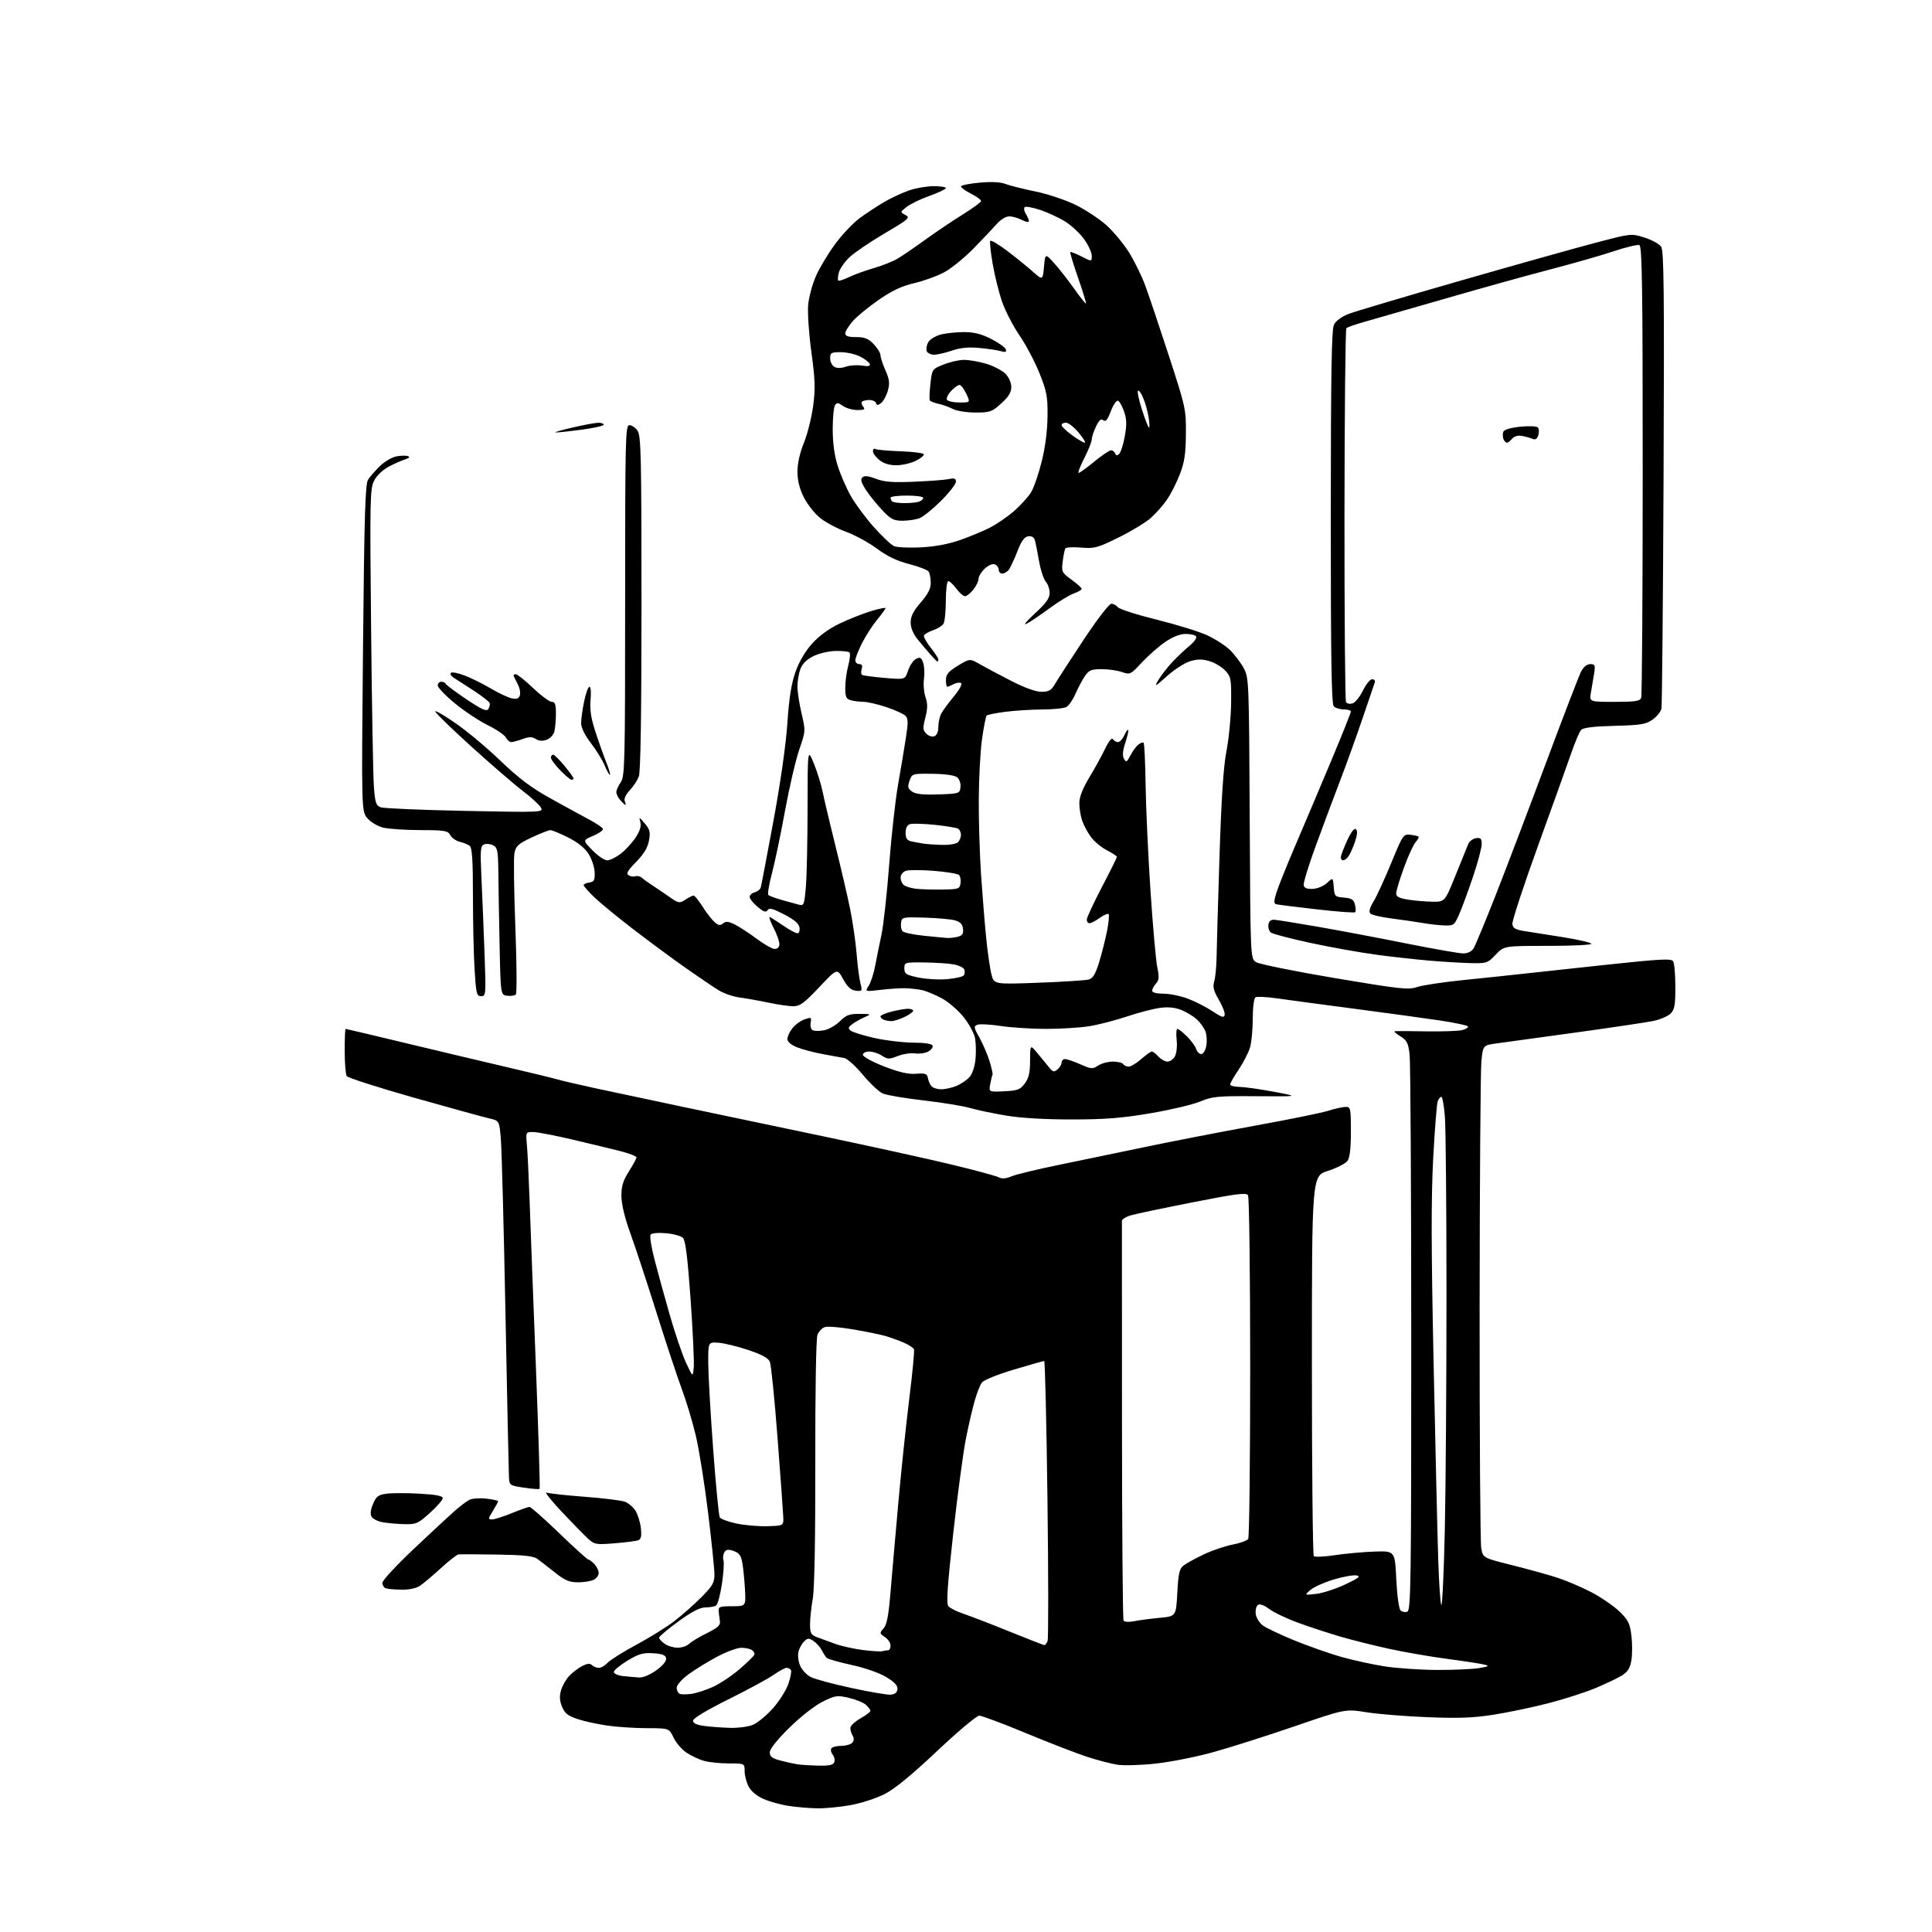 <?xml version="1.0" encoding="UTF-8" standalone="no"?>
<svg 
  version="1.1" 
  xmlns="http://www.w3.org/2000/svg" 
  xmlns:xlink="http://www.w3.org/1999/xlink" 
  xmlns:svg="http://www.w3.org/2000/svg"
  xmlns:rdf="http://www.w3.org/1999/02/22-rdf-syntax-ns#"
  xmlns:cc="http://creativecommons.org/ns#"
  xmlns:dc="http://purl.org/dc/elements/1.1/"
  viewBox="0 0 768 768"
  width="768"
  height="768"
>
<style>svg {background-color: white; }</style>"
<path stroke="none" fill="black" fill-rule="evenodd" d="M325.00,718.84C321.98,718.80 316.90,718.38 313.72,717.91C310.53,717.44 305.95,716.19 303.54,715.12C300.79,713.91 298.55,712.03 297.57,710.14C296.71,708.47 296.00,705.73 296.00,704.05C296.00,701.00 296.00,701.00 289.75,700.99C286.31,700.99 281.87,700.54 279.88,699.98C277.89,699.43 274.74,697.96 272.88,696.70C271.02,695.45 268.71,692.76 267.74,690.71C265.98,687.00 265.98,687.00 257.24,686.98C252.43,686.97 245.35,686.51 241.50,685.96C237.65,685.41 232.32,684.25 229.65,683.37C225.81,682.10 224.52,681.10 223.44,678.51C222.46,676.16 222.34,674.31 223.01,671.96C223.53,670.15 224.98,667.58 226.23,666.24C227.48,664.91 229.79,663.14 231.36,662.32C233.42,661.25 234.53,661.13 235.31,661.91C235.91,662.51 237.14,663.00 238.05,663.00C238.95,663.00 240.50,662.10 241.50,661.01C242.49,659.91 247.62,656.69 252.90,653.85C258.18,651.01 264.98,646.79 268.00,644.47C271.02,642.15 275.86,637.87 278.75,634.98C283.27,630.45 284.00,629.18 284.00,625.85C284.00,623.73 282.86,612.66 281.47,601.25C280.08,589.84 277.87,576.00 276.55,570.50C275.23,565.00 272.72,556.67 270.97,552.00C269.23,547.33 264.76,533.83 261.04,522.00C257.32,510.18 252.65,496.00 250.66,490.50C248.33,484.07 247.04,478.70 247.02,475.45C247.00,471.52 247.67,469.33 250.00,465.66C251.65,463.06 253.00,460.55 253.00,460.08C253.00,459.61 250.19,458.51 246.75,457.63C243.31,456.76 234.73,454.68 227.67,453.02C220.62,451.36 213.53,450.00 211.91,450.00C208.98,450.00 208.98,450.00 209.46,455.25C209.73,458.14 210.20,468.00 210.52,477.17C210.83,486.34 211.95,515.80 213.00,542.64C214.05,569.47 214.72,591.61 214.50,591.83C214.28,592.06 211.48,591.85 208.30,591.37C202.56,590.51 202.50,590.47 202.31,587.00C202.21,585.08 201.59,555.84 200.93,522.04C200.27,488.24 199.45,457.19 199.11,453.04C198.50,445.50 198.50,445.50 194.50,444.59C192.30,444.08 178.83,440.37 164.56,436.34C150.29,432.30 138.26,428.44 137.83,427.75C137.39,427.06 137.02,422.56 137.02,417.75C137.01,412.94 137.18,409.00 137.39,409.00C137.61,409.00 147.84,411.42 160.14,414.38C172.44,417.34 190.60,421.66 200.50,423.97C210.40,426.28 219.85,428.57 221.50,429.06C223.15,429.55 229.90,431.13 236.50,432.56C243.10,433.99 258.85,437.34 271.50,440.00C284.15,442.66 309.57,448.00 328.00,451.86C346.43,455.73 369.06,460.71 378.31,462.94C387.55,465.17 395.95,467.44 396.97,467.98C398.26,468.68 399.82,468.56 402.16,467.59C404.00,466.83 412.25,464.83 420.50,463.15C428.75,461.46 444.27,458.24 455.00,455.99C465.73,453.74 485.52,449.90 499.00,447.45C512.48,445.01 525.61,442.33 528.19,441.50C530.77,440.68 533.80,440.00 534.94,440.00C536.88,440.00 537.00,440.57 537.00,449.81C537.00,456.56 536.57,460.20 535.62,461.50C534.86,462.54 531.38,464.31 527.87,465.44C521.50,467.50 521.50,467.50 521.50,542.67C521.50,584.01 521.84,618.18 522.26,618.60C522.68,619.01 526.51,618.83 530.76,618.19C535.02,617.55 542.10,616.91 546.50,616.77C554.50,616.52 554.50,616.52 555.04,627.75C555.35,634.11 556.07,639.47 556.72,640.12C557.35,640.75 558.57,640.99 559.43,640.66C560.84,640.12 561.00,629.22 560.99,532.28C560.99,473.00 560.69,422.09 560.34,419.14C559.79,414.55 559.25,413.52 556.60,411.90C554.89,410.86 553.95,409.96 554.50,409.90C555.05,409.84 560.67,409.87 567.00,409.98C573.33,410.08 579.73,409.86 581.24,409.48C582.75,409.10 583.77,408.44 583.51,408.01C583.25,407.59 578.19,406.52 572.27,405.64C566.34,404.75 551.15,402.67 538.50,401.01C525.85,399.35 512.05,397.50 507.83,396.89C503.61,396.28 499.68,396.08 499.08,396.45C498.46,396.83 498.00,400.38 497.99,404.81C497.99,409.04 497.53,414.16 496.96,416.20C496.40,418.23 494.37,422.21 492.47,425.05C490.56,427.88 489.00,430.61 489.00,431.10C489.00,431.60 490.69,432.03 492.75,432.06C494.81,432.10 501.00,432.97 506.50,434.01C516.50,435.89 516.50,435.89 499.50,435.76C483.99,435.65 482.02,435.83 477.05,437.88C474.05,439.12 465.13,441.22 457.22,442.56C445.89,444.48 439.25,445.00 425.92,445.00C415.16,445.00 405.63,444.43 399.75,443.43C394.66,442.57 388.29,441.22 385.58,440.44C382.88,439.65 374.60,438.30 367.18,437.44C359.76,436.59 352.46,435.35 350.94,434.69C349.43,434.04 345.86,430.69 343.01,427.25C340.15,423.81 336.85,420.82 335.66,420.60C334.47,420.39 330.62,419.68 327.09,419.03C323.56,418.38 318.95,417.16 316.84,416.32C314.43,415.35 313.00,414.13 313.00,413.03C313.00,412.06 313.90,410.13 314.99,408.73C316.09,407.34 318.27,405.75 319.83,405.21C322.47,404.29 322.65,404.38 322.25,406.49C322.01,407.74 322.33,409.09 322.97,409.48C323.61,409.88 325.66,409.91 327.53,409.56C329.39,409.21 332.26,407.59 333.88,405.96C336.37,403.48 337.63,403.01 341.67,403.04C346.50,403.08 346.50,403.08 343.50,404.43C341.85,405.18 339.67,406.42 338.66,407.20C337.15,408.35 337.06,408.80 338.16,409.69C338.90,410.29 343.10,411.60 347.50,412.60C351.90,413.60 358.83,414.43 362.91,414.46C367.68,414.48 370.46,414.92 370.72,415.68C370.94,416.33 370.14,417.39 368.95,418.03C367.75,418.67 365.39,418.99 363.71,418.74C362.03,418.50 358.95,418.97 356.86,419.79C353.44,421.13 352.82,421.11 350.57,419.64C349.20,418.74 346.93,418.00 345.54,418.00C344.10,418.00 343.00,418.57 343.00,419.32C343.00,420.04 346.78,422.10 351.42,423.91C357.48,426.27 361.05,427.09 364.15,426.84C367.81,426.55 368.51,426.80 368.84,428.50C369.04,429.60 369.67,431.06 370.23,431.75C370.79,432.44 372.55,433.00 374.15,433.00C375.75,433.00 378.51,432.39 380.28,431.64C382.05,430.89 384.35,429.32 385.40,428.15C386.50,426.91 387.49,423.95 387.77,421.07C388.03,418.34 387.95,414.56 387.59,412.65C387.24,410.75 385.19,406.99 383.05,404.30C380.90,401.60 376.98,398.23 374.32,396.81C371.67,395.38 368.15,393.93 366.50,393.58C364.85,393.24 361.93,392.90 360.00,392.84C358.07,392.77 353.64,393.06 350.16,393.47C343.81,394.22 343.81,394.22 345.33,391.86C346.16,390.56 347.31,387.02 347.88,384.00C348.45,380.98 349.59,375.35 350.41,371.50C351.22,367.65 352.59,355.27 353.44,344.00C354.29,332.73 355.88,318.32 356.98,312.00C358.09,305.68 359.50,297.20 360.13,293.17C361.07,287.13 361.02,285.60 359.88,284.49C359.12,283.75 355.70,282.21 352.28,281.07C348.86,279.93 344.81,278.99 343.28,278.99C341.75,278.98 339.49,278.70 338.25,278.37C336.35,277.86 336.00,277.08 336.00,273.40C336.00,270.99 336.54,267.01 337.20,264.55C337.86,262.08 338.08,259.75 337.69,259.36C337.31,258.98 334.78,258.71 332.07,258.77C329.31,258.83 325.41,259.77 323.18,260.91C320.52,262.27 318.86,263.97 318.11,266.11C317.50,267.87 316.99,270.92 316.99,272.90C316.98,274.88 317.72,279.67 318.62,283.54C320.26,290.54 320.25,290.62 317.70,298.04C316.29,302.14 313.73,313.15 312.02,322.50C310.31,331.85 307.97,343.01 306.83,347.29C305.69,351.58 305.06,355.39 305.43,355.76C305.80,356.13 308.21,357.03 310.80,357.76C313.38,358.50 316.44,359.34 317.60,359.64C319.55,360.14 319.74,359.66 320.35,352.44C320.71,348.18 321.01,334.08 321.02,321.10C321.05,297.50 321.05,297.50 323.50,303.45C324.84,306.73 326.45,311.91 327.06,314.95C327.67,318.00 329.92,327.48 332.04,336.00C334.17,344.52 336.79,355.77 337.87,361.00C338.94,366.23 340.13,374.32 340.50,379.00C340.87,383.68 341.56,388.99 342.02,390.81C342.84,393.98 342.76,394.11 340.20,393.81C338.23,393.58 336.90,392.36 335.15,389.19C332.78,384.88 332.78,384.88 325.64,392.44C319.70,398.73 317.97,400.01 315.37,400.00C313.65,400.00 309.15,399.35 305.37,398.55C301.59,397.75 296.48,396.84 294.00,396.52C291.52,396.20 287.84,394.94 285.81,393.72C283.78,392.50 277.71,388.39 272.31,384.59C266.92,380.79 257.55,373.87 251.50,369.21C245.45,364.56 238.59,358.91 236.25,356.67C233.91,354.42 232.00,352.26 232.00,351.86C232.00,351.46 233.01,351.00 234.25,350.82C236.14,350.55 236.48,349.91 236.40,346.85C236.34,344.85 235.28,341.57 234.04,339.56C232.54,337.14 229.83,334.93 225.92,332.96C222.70,331.33 219.48,330.00 218.78,330.00C218.08,330.00 214.71,331.32 211.31,332.93C205.91,335.49 205.04,336.29 204.49,339.22C204.14,341.07 204.31,354.27 204.86,368.54C205.41,382.82 205.50,394.87 205.05,395.33C204.61,395.78 203.07,396.01 201.63,395.83C199.01,395.50 199.01,395.50 198.59,375.50C198.36,364.50 198.14,351.35 198.09,346.29C198.01,338.26 197.75,336.94 196.07,336.04C195.01,335.47 193.39,335.30 192.47,335.65C190.98,336.22 190.86,337.69 191.38,348.90C191.71,355.83 192.26,369.26 192.60,378.75C193.21,395.44 193.17,396.00 191.27,396.00C189.48,396.00 189.25,395.04 188.65,385.34C188.29,379.48 188.00,366.26 188.00,355.97C188.00,342.18 187.67,336.99 186.75,336.26C186.06,335.72 184.28,334.98 182.78,334.63C181.28,334.27 179.58,333.08 178.99,331.99C178.03,330.20 176.87,330.00 167.21,329.98C161.32,329.96 154.70,329.54 152.50,329.03C150.18,328.49 147.49,326.93 146.09,325.31C143.68,322.52 143.68,322.52 144.30,257.64C144.82,204.57 145.18,192.37 146.33,190.63C147.10,189.46 149.22,187.04 151.04,185.26C152.86,183.48 155.83,181.75 157.62,181.41C159.42,181.07 161.48,181.04 162.20,181.33C163.02,181.67 162.62,182.13 161.12,182.58C159.82,182.98 156.89,184.27 154.62,185.45C152.16,186.74 149.79,189.00 148.73,191.05C147.08,194.27 147.00,198.25 147.52,250.00C147.82,280.52 148.32,308.79 148.63,312.81C149.11,319.12 149.48,320.23 151.34,320.91C152.53,321.35 167.58,321.99 184.78,322.34C215.48,322.96 216.04,322.94 215.02,321.04C214.45,319.98 211.18,316.96 207.74,314.34C204.31,311.73 195.09,303.77 187.25,296.66C179.41,289.55 173.00,283.31 173.00,282.80C173.00,282.28 176.71,284.44 181.25,287.60C185.79,290.75 193.78,297.44 199.00,302.47C206.04,309.24 211.09,313.06 218.50,317.19C224.00,320.26 230.95,324.05 233.93,325.63C236.92,327.21 239.51,328.95 239.67,329.50C239.84,330.05 238.10,331.29 235.79,332.26C231.61,334.02 231.61,334.02 235.51,338.01C237.65,340.20 240.28,342.00 241.36,342.00C242.43,342.00 244.83,340.84 246.69,339.42C248.56,338.00 251.23,335.10 252.63,332.99C254.39,330.33 254.98,328.41 254.54,326.82C253.95,324.66 254.07,324.70 256.30,327.33C258.34,329.73 258.59,330.77 257.97,334.17C257.46,336.98 255.92,339.52 252.87,342.63C249.45,346.12 248.81,347.27 249.91,347.95C250.69,348.42 251.90,348.59 252.61,348.32C253.32,348.05 254.48,348.34 255.20,348.97C255.91,349.61 257.68,350.88 259.12,351.81C260.56,352.74 263.59,354.79 265.85,356.37C269.79,359.12 270.09,359.17 272.45,357.62C273.81,356.73 275.28,356.00 275.71,356.00C276.15,356.00 277.73,357.95 279.24,360.33C280.74,362.72 282.87,365.48 283.97,366.47C285.55,367.91 286.26,368.03 287.41,367.08C288.55,366.13 289.56,366.23 292.18,367.55C294.01,368.48 297.80,370.95 300.60,373.04C303.41,375.13 306.55,376.99 307.57,377.17C308.72,377.38 309.57,376.82 309.80,375.71C310.00,374.72 308.97,371.64 307.52,368.86C306.07,366.08 305.47,364.15 306.19,364.57C306.91,365.00 309.38,366.61 311.68,368.17C313.98,369.73 316.37,371.00 317.00,371.00C317.63,371.00 318.00,369.99 317.82,368.75C317.59,367.16 315.80,365.61 311.73,363.50C307.20,361.15 305.77,360.78 305.13,361.81C304.49,362.83 303.59,362.52 301.15,360.47C299.42,359.02 298.00,357.24 298.00,356.53C298.00,355.82 298.90,355.00 299.99,354.71C301.09,354.42 302.17,353.58 302.40,352.84C302.62,352.11 304.89,340.21 307.44,326.40C310.26,311.15 312.44,295.87 313.00,287.44C313.67,277.45 314.57,271.76 316.21,267.12C317.64,263.05 320.08,258.90 322.82,255.85C325.61,252.75 329.54,249.89 333.81,247.85C337.47,246.10 343.06,243.89 346.23,242.93C349.40,241.97 352.00,241.43 352.00,241.74C352.00,242.04 350.49,244.14 348.64,246.40C346.79,248.65 344.09,252.85 342.64,255.72C341.19,258.59 340.00,261.62 340.00,262.47C340.00,263.31 340.71,264.00 341.57,264.00C342.66,264.00 342.95,264.58 342.53,265.92C342.19,266.97 342.27,268.04 342.71,268.30C343.14,268.56 347.16,269.09 351.64,269.48C359.78,270.19 359.78,270.19 360.97,266.59C361.63,264.61 363.03,262.52 364.09,261.95C365.69,261.10 366.17,261.33 366.93,263.32C367.44,264.64 367.60,267.56 367.30,269.79C367.00,272.03 367.27,275.35 367.91,277.17C368.79,279.70 368.77,281.60 367.84,285.26C366.77,289.41 366.83,290.25 368.23,291.66C369.12,292.55 370.55,293.00 371.42,292.67C372.39,292.30 373.00,290.86 373.00,288.97C373.00,287.26 373.52,284.89 374.15,283.68C374.78,282.48 377.04,279.40 379.18,276.83C381.39,274.17 382.62,271.89 382.05,271.53C381.49,271.19 380.16,271.38 379.09,271.95C378.01,272.53 376.88,273.00 376.57,273.00C376.25,273.00 376.01,271.76 376.03,270.25C376.06,268.06 377.02,266.91 380.78,264.62C385.50,261.75 385.50,261.75 389.50,264.03C391.70,265.29 397.30,268.27 401.96,270.66C407.29,273.40 411.73,275.00 413.99,275.00C416.97,275.00 417.89,274.46 419.47,271.75C420.52,269.96 425.62,262.09 430.80,254.25C436.07,246.30 440.91,240.00 441.76,240.00C442.60,240.00 443.78,240.63 444.39,241.39C445.00,242.16 451.89,244.37 459.71,246.30C467.52,248.23 476.52,251.01 479.71,252.46C482.89,253.92 487.00,256.55 488.84,258.30C490.67,260.06 493.15,263.30 494.34,265.50C496.47,269.44 496.50,270.27 496.78,325.25C497.06,381.00 497.06,381.00 499.28,382.45C500.50,383.25 514.55,386.10 530.50,388.79C556.71,393.20 559.87,393.55 563.29,392.37C565.37,391.65 573.92,390.37 582.29,389.53C590.66,388.68 601.33,387.56 606.00,387.03C610.67,386.50 625.69,384.88 639.37,383.42C660.19,381.20 664.38,380.99 665.10,382.13C665.58,382.88 665.98,387.44 665.98,392.25C666.00,399.52 665.68,401.32 664.11,402.89C663.06,403.94 660.03,405.25 657.36,405.82C654.68,406.38 640.80,408.46 626.50,410.43C612.20,412.41 598.02,414.36 595.00,414.76C589.50,415.50 589.50,415.50 588.87,422.00C588.52,425.57 588.21,469.67 588.17,520.00C588.14,570.33 588.43,613.25 588.81,615.39C589.50,619.28 589.50,619.28 601.00,622.16C607.33,623.74 615.42,625.98 619.00,627.14C622.58,628.30 628.65,630.88 632.49,632.87C636.34,634.87 641.36,638.30 643.65,640.50C647.25,643.97 647.90,645.25 648.51,650.16C648.89,653.27 648.89,657.69 648.50,659.98C647.96,663.19 647.07,664.59 644.65,666.08C642.92,667.14 638.21,669.38 634.19,671.06C630.17,672.74 621.84,675.42 615.69,677.01C609.53,678.61 599.77,680.67 594.00,681.58C585.79,682.89 580.02,683.11 567.50,682.61C558.70,682.27 547.74,681.38 543.14,680.64C534.78,679.31 534.78,679.31 514.64,686.22C503.56,690.03 488.98,694.67 482.22,696.53C475.47,698.40 465.19,700.43 459.37,701.06C453.56,701.69 446.77,701.89 444.29,701.52C441.81,701.15 436.34,699.73 432.14,698.36C427.94,696.99 416.98,692.75 407.80,688.94C398.61,685.12 390.27,682.00 389.26,682.00C388.25,682.00 380.69,688.35 372.46,696.11C362.24,705.74 355.61,711.17 351.54,713.23C348.26,714.88 342.19,716.84 338.04,717.58C333.89,718.32 328.02,718.89 325.00,718.84zM325.28,701.86C329.61,701.97 331.21,701.62 331.64,700.49C331.96,699.66 331.68,698.32 331.03,697.53C330.37,696.74 330.12,695.62 330.47,695.04C330.83,694.47 332.61,694.00 334.44,694.00C336.26,694.00 338.23,693.42 338.82,692.72C339.50,691.90 339.55,690.90 338.96,689.97C338.45,689.16 338.02,687.80 338.02,686.93C338.01,686.07 339.80,684.36 342.00,683.12C344.20,681.88 346.00,680.52 346.00,680.09C346.00,679.66 345.19,678.58 344.20,677.68C343.22,676.79 340.16,675.54 337.41,674.91C332.77,673.83 332.04,673.94 326.96,676.47C323.85,678.02 318.17,682.47 313.75,686.82C308.87,691.63 306.00,695.25 306.00,696.60C306.00,698.28 306.92,698.98 310.25,699.85C312.59,700.46 315.62,701.13 317.00,701.34C318.38,701.55 322.10,701.79 325.28,701.86zM290.28,686.85C293.46,686.93 297.52,686.39 299.31,685.64C301.10,684.90 304.64,681.97 307.19,679.14C309.73,676.31 312.52,671.91 313.39,669.37C314.26,666.83 314.72,664.36 314.42,663.88C314.13,663.39 313.34,663.00 312.67,663.00C312.01,663.00 309.71,664.24 307.57,665.75C305.43,667.26 297.34,671.65 289.59,675.50C280.84,679.85 275.50,683.07 275.50,684.00C275.50,685.02 276.93,685.69 280.00,686.10C282.48,686.43 287.10,686.77 290.28,686.85zM275.00,673.31C276.93,673.03 280.75,671.77 283.50,670.52C286.25,669.27 290.98,666.11 294.00,663.50C297.02,660.89 299.67,658.31 299.87,657.76C300.08,657.22 299.63,656.38 298.87,655.90C298.12,655.42 296.22,655.02 294.65,655.02C293.08,655.01 288.80,656.59 285.15,658.52C281.49,660.46 276.36,663.62 273.75,665.53C270.96,667.58 269.00,669.81 269.00,670.93C269.00,671.98 269.56,673.06 270.25,673.34C270.94,673.61 273.07,673.60 275.00,673.31zM354.00,673.66C355.68,673.55 356.58,672.85 356.75,671.50C356.92,670.06 355.68,668.71 352.29,666.66C349.57,665.01 343.79,662.99 338.55,661.85C333.57,660.77 329.11,659.50 328.63,659.03C328.16,658.55 327.26,657.17 326.63,655.94C326.01,654.72 324.54,653.08 323.37,652.31C321.51,651.09 321.02,651.12 319.62,652.53C318.73,653.41 317.73,655.24 317.39,656.59C317.05,657.94 317.34,660.40 318.03,662.07C318.72,663.73 320.61,665.78 322.23,666.62C323.85,667.46 331.10,669.42 338.34,670.98C345.58,672.55 352.62,673.75 354.00,673.66zM254.10,666.83C255.62,666.93 258.45,665.73 260.91,663.95C263.55,662.04 265.01,660.26 264.80,659.20C264.56,657.93 263.25,657.42 259.64,657.19C255.61,656.93 253.88,657.44 249.40,660.15C246.43,661.95 244.00,663.98 244.00,664.65C244.00,665.33 245.66,666.05 247.75,666.27C249.81,666.49 252.67,666.74 254.10,666.83zM571.50,663.83C578.10,663.84 585.52,663.51 588.00,663.09C591.87,662.44 592.15,662.25 590.00,661.69C588.62,661.34 582.10,660.33 575.50,659.46C568.90,658.59 558.55,656.81 552.50,655.50C546.45,654.18 537.65,651.99 532.95,650.62C528.24,649.25 520.65,646.76 516.08,645.09C511.50,643.42 506.31,640.95 504.55,639.61C502.64,638.15 500.85,637.48 500.10,637.94C499.40,638.37 498.99,639.97 499.17,641.51C499.35,643.05 500.62,645.13 502.00,646.15C503.38,647.16 509.00,649.82 514.50,652.07C520.00,654.32 528.33,657.25 533.00,658.59C537.67,659.93 545.55,661.65 550.50,662.42C555.45,663.18 564.90,663.82 571.50,663.83zM350.83,656.37C351.56,656.17 352.58,656.00 353.08,656.00C353.59,656.00 354.00,655.15 354.00,654.12C354.00,653.09 352.99,651.57 351.75,650.74C349.60,649.31 349.58,649.15 351.23,647.31C352.53,645.86 353.22,642.27 353.99,632.94C354.56,626.10 355.95,610.15 357.09,597.50C358.22,584.85 360.19,566.18 361.45,556.01C362.72,545.84 363.56,537.01 363.32,536.39C363.08,535.76 361.22,534.55 359.19,533.69C357.16,532.83 353.93,531.66 352.00,531.09C350.07,530.52 344.32,529.34 339.22,528.47C334.12,527.60 329.03,527.17 327.91,527.53C326.80,527.88 325.46,529.28 324.95,530.64C324.40,532.07 324.04,553.45 324.09,581.31C324.14,611.72 323.77,631.71 323.09,635.50C322.50,638.80 322.01,643.36 322.01,645.63C322.00,649.22 322.36,649.89 324.75,650.80C326.26,651.37 329.52,652.57 332.00,653.46C334.48,654.35 339.43,655.45 343.00,655.91C346.57,656.36 350.10,656.57 350.83,656.37zM269.39,655.00C271.01,655.00 273.04,654.31 273.92,653.46C274.79,652.61 277.98,650.70 281.00,649.21C285.27,647.10 286.43,646.05 286.18,644.50C286.01,643.40 285.79,641.60 285.68,640.50C285.52,638.72 286.11,638.50 291.00,638.50C296.50,638.50 296.50,638.50 296.15,632.00C295.96,628.42 295.50,623.71 295.13,621.52C294.59,618.35 293.88,617.33 291.67,616.55C289.52,615.80 288.67,615.91 287.96,617.04C287.46,617.84 287.29,619.29 287.59,620.25C287.89,621.22 287.61,625.49 286.96,629.75C286.32,634.01 285.28,637.83 284.65,638.23C284.02,638.64 282.09,638.98 280.38,638.98C278.18,639.00 274.99,640.65 269.63,644.57C265.43,647.63 262.00,650.53 262.00,651.01C262.00,651.49 263.00,652.59 264.22,653.44C265.44,654.30 267.77,655.00 269.39,655.00zM415.14,653.96C415.50,653.98 416.08,653.24 416.43,652.31C416.79,651.39 416.76,625.96 416.38,595.81C416.00,565.67 415.41,541.00 415.09,541.01C414.77,541.01 409.34,542.56 403.04,544.43C396.56,546.37 391.03,548.60 390.32,549.58C389.62,550.53 388.35,553.72 387.50,556.66C386.64,559.60 385.06,566.40 383.99,571.76C382.92,577.11 380.65,594.01 378.95,609.31C376.59,630.49 376.12,637.45 377.00,638.50C377.64,639.27 380.33,640.61 383.00,641.50C385.66,642.38 393.84,645.54 401.17,648.51C408.50,651.48 414.79,653.93 415.14,653.96zM450.86,644.45C452.86,644.05 457.43,643.44 461.00,643.11C467.50,642.50 467.50,642.50 468.00,633.17C468.42,625.37 468.83,623.58 470.50,622.30C471.60,621.46 475.20,619.48 478.50,617.91C481.81,616.33 486.96,614.58 489.95,614.01C492.95,613.44 495.75,612.42 496.18,611.74C496.62,611.06 496.97,580.35 496.97,543.50C496.97,506.65 496.58,475.89 496.11,475.14C495.40,474.02 491.55,474.50 474.37,477.89C462.89,480.15 451.81,482.47 449.75,483.05C447.69,483.62 445.99,484.64 445.98,485.30C445.97,485.96 445.98,521.77 446.00,564.87C446.02,607.98 446.30,643.68 446.63,644.21C446.98,644.77 448.76,644.87 450.86,644.45zM572.98,638.00C573.36,638.00 573.98,624.43 574.34,607.84C574.70,591.25 575.00,549.24 575.00,514.49C575.00,479.74 574.71,447.86 574.35,443.65C574.00,439.44 573.37,436.00 572.96,436.00C572.55,436.00 571.90,436.79 571.52,437.75C571.14,438.71 570.33,448.91 569.72,460.42C568.88,476.15 568.92,496.21 569.87,541.42C570.57,574.46 571.39,609.71 571.71,619.75C572.03,629.79 572.60,638.00 572.98,638.00zM523.22,633.59C525.82,633.29 530.99,631.61 534.72,629.85C540.17,627.28 541.04,626.58 539.19,626.25C537.91,626.03 533.80,626.78 530.06,627.91C526.31,629.05 522.17,630.92 520.87,632.06C518.50,634.14 518.50,634.14 523.22,633.59zM159.53,631.92C156.76,631.88 153.94,631.62 153.25,631.34C152.56,631.06 152.00,630.08 152.01,629.17C152.01,628.25 157.53,622.29 164.26,615.93C170.99,609.57 178.30,602.77 180.50,600.83C182.70,598.88 185.40,596.82 186.51,596.24C187.61,595.66 190.65,595.43 193.26,595.73C195.87,596.02 198.00,596.49 198.00,596.76C198.00,597.04 197.06,598.78 195.92,600.63C193.96,603.80 193.94,604.00 195.67,603.98C196.68,603.96 200.20,602.84 203.50,601.48C206.80,600.12 209.95,599.02 210.50,599.03C211.05,599.04 216.39,603.76 222.36,609.52C228.33,615.29 233.55,620.00 233.95,620.00C234.36,620.00 235.43,620.82 236.35,621.83C237.26,622.83 238.00,624.39 238.00,625.29C238.00,626.19 237.13,627.40 236.07,627.96C235.00,628.53 232.19,629.00 229.82,628.99C226.30,628.99 224.58,628.26 220.50,625.02C217.75,622.84 214.60,620.40 213.50,619.61C212.02,618.54 207.85,618.11 197.50,617.96C189.80,617.85 182.96,617.82 182.31,617.88C181.65,617.95 178.50,620.39 175.31,623.32C172.11,626.24 168.39,629.39 167.03,630.32C165.46,631.38 162.71,631.97 159.53,631.92zM244.38,613.48C237.08,614.08 236.31,613.95 233.93,611.81C232.51,610.54 227.79,605.72 223.43,601.09C219.07,596.47 216.32,592.98 217.31,593.33C218.31,593.69 225.15,594.44 232.52,595.00C239.89,595.56 247.04,596.44 248.41,596.96C249.78,597.48 251.65,599.06 252.57,600.47C253.49,601.88 254.47,604.98 254.74,607.36C255.10,610.61 254.85,611.84 253.74,612.27C252.92,612.58 248.71,613.13 244.38,613.48zM305.00,606.69C311.50,606.50 311.50,606.50 311.36,603.00C311.29,601.08 310.26,586.90 309.08,571.50C307.90,556.10 306.54,542.53 306.04,541.36C305.40,539.83 302.88,538.46 297.31,536.60C293.00,535.17 287.69,533.88 285.49,533.75C281.50,533.50 281.50,533.50 281.54,542.00C281.57,546.67 282.45,562.10 283.51,576.28C284.56,590.46 285.74,602.57 286.12,603.20C286.51,603.82 289.45,604.90 292.66,605.60C295.87,606.30 301.43,606.79 305.00,606.69zM160.64,605.87C157.81,605.80 153.97,605.46 152.10,605.12C150.24,604.78 148.28,603.81 147.75,602.97C147.10,601.94 147.27,600.28 148.28,597.87C149.56,594.81 150.34,594.22 153.73,593.76C155.90,593.47 161.80,593.47 166.84,593.76C173.30,594.12 176.00,594.65 176.00,595.55C176.00,596.24 173.70,598.88 170.89,601.41C166.14,605.68 165.42,605.99 160.64,605.87zM275.78,543.52C275.98,541.32 275.42,529.17 274.52,516.52C273.35,499.98 272.50,493.10 271.49,492.09C270.73,491.31 267.66,490.47 264.68,490.22C261.42,489.95 258.99,490.20 258.60,490.84C258.23,491.43 258.89,495.63 260.05,500.18C261.21,504.73 263.94,514.67 266.11,522.27C268.29,529.88 271.27,538.66 272.74,541.80C275.42,547.50 275.42,547.50 275.78,543.52zM399.16,433.80C404.54,433.54 405.55,433.16 407.38,430.70C408.97,428.56 409.47,426.41 409.48,421.53C409.50,415.16 409.50,415.16 412.50,418.79C414.15,420.78 416.24,423.32 417.14,424.42C418.53,426.14 419.01,426.24 420.39,425.10C421.27,424.36 422.00,423.14 422.00,422.38C422.00,421.62 422.62,421.00 423.37,421.00C424.13,421.00 426.86,421.93 429.44,423.07C433.77,424.99 434.31,425.03 436.53,423.57C437.85,422.71 440.49,422.00 442.41,422.00C444.32,422.00 446.16,422.45 446.50,423.00C446.84,423.55 447.82,424.00 448.68,424.00C449.53,424.00 451.77,422.65 453.65,421.00C455.53,419.35 457.43,418.00 457.88,418.00C458.33,418.00 459.50,418.90 460.50,420.00C461.50,421.10 463.12,422.00 464.12,422.00C465.12,422.00 466.45,421.03 467.08,419.85C467.71,418.67 468.01,415.75 467.74,413.35C467.47,410.96 467.61,409.00 468.05,409.00C468.49,409.00 470.20,410.36 471.86,412.01C473.52,413.67 475.16,415.92 475.50,417.01C475.85,418.11 476.76,419.00 477.52,419.00C478.30,419.00 479.18,417.56 479.52,415.74C479.86,413.95 479.70,411.36 479.17,409.99C478.64,408.62 477.15,406.51 475.84,405.30C474.54,404.09 471.82,402.40 469.80,401.56C467.30,400.52 464.57,400.21 461.31,400.62C458.66,400.95 452.68,402.49 448.00,404.06C443.32,405.62 436.57,407.37 433.00,407.94C429.43,408.51 421.77,408.99 416.00,409.00C410.23,409.01 402.07,408.49 397.87,407.85C393.68,407.21 389.48,406.99 388.54,407.35C386.99,407.94 387.07,408.44 389.41,412.62C390.83,415.16 392.63,419.40 393.42,422.03C394.20,424.67 394.72,426.98 394.56,427.16C394.41,427.35 394.00,428.98 393.66,430.80C393.03,434.09 393.03,434.09 399.16,433.80zM354.22,405.92C353.27,405.88 351.94,405.62 351.25,405.34C350.56,405.06 350.00,404.47 350.00,404.04C350.00,403.60 352.00,402.73 354.44,402.12C356.89,401.50 359.81,401.00 360.94,401.00C362.07,401.00 363.00,401.37 363.00,401.81C363.00,402.26 361.41,403.39 359.47,404.31C357.52,405.24 355.16,405.96 354.22,405.92zM486.83,403.47C487.01,402.63 485.96,399.90 484.49,397.39C482.41,393.84 482.01,392.26 482.66,390.17C483.12,388.70 483.54,384.35 483.61,380.50C483.67,376.65 484.19,358.65 484.77,340.50C485.51,317.22 486.33,304.85 487.55,298.50C488.50,293.55 489.33,284.93 489.39,279.33C489.49,269.85 489.33,268.99 487.06,266.57C485.72,265.14 482.91,263.45 480.81,262.82C477.94,261.96 476.04,261.97 473.10,262.85C470.95,263.50 466.81,266.16 463.90,268.76C459.01,273.14 458.76,273.26 460.50,270.29C461.54,268.52 463.99,265.36 465.94,263.27C467.90,261.18 470.99,258.24 472.82,256.74C474.64,255.24 475.85,253.57 475.51,253.01C475.16,252.45 473.30,252.00 471.37,252.00C469.06,252.00 466.26,253.10 463.18,255.20C460.61,256.96 456.43,260.62 453.89,263.35C449.42,268.16 449.20,268.26 445.99,267.15C444.18,266.52 440.55,266.00 437.92,266.00C433.82,266.00 432.87,266.39 431.26,268.75C430.23,270.26 428.55,273.44 427.52,275.81C426.49,278.18 424.85,280.54 423.89,281.06C422.92,281.58 418.61,282.01 414.32,282.03C410.02,282.05 403.43,282.46 399.67,282.95C395.91,283.43 392.56,284.10 392.22,284.44C391.88,284.78 391.05,288.99 390.37,293.78C389.69,298.58 389.11,309.48 389.08,318.00C389.04,326.52 389.46,340.02 390.00,348.00C390.55,355.98 391.46,367.23 392.04,373.00C392.62,378.77 393.56,385.26 394.13,387.40C395.16,391.31 395.16,391.31 412.83,390.65C422.55,390.29 431.51,389.71 432.75,389.38C434.45,388.92 435.45,387.28 436.91,382.54C437.97,379.12 439.38,373.53 440.05,370.13C440.72,366.72 441.01,363.68 440.69,363.36C440.38,363.04 438.78,363.73 437.15,364.89C435.52,366.05 433.70,367.00 433.10,367.00C432.49,367.00 432.00,366.36 432.00,365.57C432.00,364.79 434.70,358.98 438.00,352.66C441.30,346.35 444.00,340.92 444.00,340.61C444.00,340.30 442.23,339.14 440.06,338.03C437.89,336.92 435.03,334.55 433.70,332.76C432.37,330.97 430.76,327.97 430.14,326.10C429.51,324.23 429.02,321.08 429.05,319.10C429.09,316.75 430.47,313.25 433.05,309.00C435.21,305.43 438.04,300.29 439.33,297.58C440.76,294.58 441.96,293.12 442.40,293.83C442.79,294.47 443.69,295.00 444.40,295.00C445.10,295.00 446.22,293.82 446.88,292.37C447.54,290.92 448.26,289.92 448.48,290.14C448.70,290.36 448.19,292.64 447.35,295.19C446.29,298.41 446.12,300.38 446.79,301.59C447.66,303.15 447.95,303.01 449.32,300.35C450.17,298.70 451.58,296.76 452.46,296.03C453.33,295.31 454.30,294.96 454.60,295.27C454.91,295.57 455.27,303.18 455.40,312.16C455.53,321.15 456.40,339.98 457.33,354.00C458.26,368.02 459.47,381.71 460.02,384.40C460.85,388.40 460.76,389.61 459.52,390.98C458.68,391.90 458.00,393.18 458.00,393.83C458.00,394.55 459.72,395.00 462.46,395.00C464.92,395.00 469.30,395.90 472.21,396.99C475.12,398.09 479.52,400.34 482.00,401.99C485.59,404.39 486.57,404.69 486.83,403.47zM376.50,389.23C379.80,388.94 382.80,388.26 383.16,387.70C383.52,387.14 383.59,386.09 383.31,385.37C383.03,384.65 381.17,383.75 379.16,383.37C377.16,382.99 371.91,382.65 367.51,382.59C359.65,382.50 359.50,382.55 359.50,384.95C359.50,387.10 360.15,387.53 365.00,388.57C368.02,389.21 373.20,389.51 376.50,389.23zM584.88,382.86C581.37,382.78 574.11,382.36 568.74,381.91C563.37,381.47 553.69,380.40 547.24,379.53C540.78,378.67 528.98,376.56 521.00,374.84C513.02,373.12 505.92,371.26 505.20,370.70C504.49,370.14 504.04,368.74 504.20,367.59C504.40,366.22 505.19,365.54 506.50,365.61C507.60,365.67 515.48,366.93 524.00,368.42C532.52,369.91 548.34,372.89 559.15,375.06C569.96,377.23 580.09,379.00 581.66,379.00C583.44,379.00 584.99,378.24 585.77,376.99C586.46,375.89 590.43,366.32 594.59,355.74C598.76,345.16 607.73,321.54 614.55,303.26C621.36,284.98 627.64,268.67 628.49,267.01C629.48,265.11 630.83,264.00 632.16,264.00C634.03,264.00 634.20,264.42 633.69,267.75C633.37,269.81 632.80,273.19 632.42,275.25C631.74,279.00 631.74,279.00 641.76,279.00C649.98,279.00 651.90,278.72 652.39,277.42C652.73,276.55 653.00,235.81 653.00,186.89C653.00,113.98 652.76,97.85 651.68,97.43C650.95,97.15 646.33,98.26 641.43,99.89C636.52,101.53 625.30,104.74 616.50,107.03C607.70,109.32 588.80,114.57 574.50,118.71C560.20,122.84 545.67,127.02 542.21,127.99C538.74,128.96 535.59,130.07 535.21,130.46C534.82,130.85 534.48,164.21 534.45,204.60C534.42,244.98 534.70,278.52 535.07,279.12C535.45,279.72 536.62,279.94 537.68,279.60C538.74,279.27 540.59,276.97 541.79,274.50C542.99,272.02 544.64,270.00 545.46,270.00C546.27,270.00 546.74,270.56 546.50,271.25C546.27,271.94 544.09,278.35 541.66,285.50C539.23,292.65 535.18,303.90 532.65,310.50C530.12,317.10 525.76,328.75 522.98,336.38C520.19,344.02 518.05,350.99 518.24,351.88C518.47,353.02 519.55,353.45 521.87,353.34C523.72,353.26 526.20,352.22 527.52,350.98C529.87,348.78 529.87,348.78 530.18,352.64C530.48,356.31 530.68,356.52 534.25,356.81C537.28,357.06 538.11,357.59 538.62,359.61C538.96,360.97 539.00,362.33 538.71,362.62C538.42,362.92 531.50,362.40 523.34,361.47C515.18,360.54 507.95,359.63 507.28,359.44C506.34,359.17 506.37,358.12 507.41,354.79C508.14,352.43 511.54,343.98 514.96,336.00C518.38,328.02 524.74,313.00 529.09,302.62C533.44,292.23 537.00,283.34 537.00,282.87C537.00,282.39 535.74,282.00 534.20,282.00C532.66,282.00 530.86,281.46 530.20,280.80C529.29,279.89 529.00,261.83 529.01,205.55C529.03,148.27 529.31,130.94 530.28,129.03C531.02,127.57 533.38,125.84 536.02,124.81C538.48,123.86 558.50,117.91 580.50,111.59C602.50,105.28 626.79,98.46 634.47,96.45C648.44,92.78 648.45,92.78 653.70,94.43C656.58,95.34 659.56,96.96 660.31,98.03C661.44,99.65 661.60,115.15 661.29,189.74C661.07,239.11 660.70,280.48 660.45,281.68C660.20,282.88 658.62,284.85 656.94,286.04C654.29,287.93 652.30,288.26 641.81,288.53C633.39,288.75 629.36,289.25 628.51,290.17C627.85,290.90 626.06,295.10 624.55,299.50C623.03,303.90 617.09,320.48 611.34,336.35C605.59,352.22 601.03,366.16 601.19,367.33C601.44,369.06 602.45,369.60 606.50,370.20C609.25,370.61 616.13,371.70 621.78,372.62C627.43,373.53 632.30,374.67 632.59,375.14C632.88,375.61 625.19,376.00 615.49,376.00C597.87,376.00 597.87,376.00 594.56,379.50C591.42,382.83 590.96,382.99 584.88,382.86zM376.50,372.85C377.60,372.92 379.54,372.70 380.80,372.36C382.57,371.88 383.04,371.14 382.80,369.19C382.58,367.31 381.70,366.42 379.50,365.83C377.85,365.39 372.45,364.91 367.50,364.77C358.71,364.51 358.49,364.56 358.17,366.87C357.98,368.17 358.27,369.67 358.81,370.21C359.35,370.75 363.10,371.53 367.14,371.96C371.19,372.38 375.40,372.78 376.50,372.85zM574.29,367.88C572.20,367.82 568.25,367.38 565.50,366.90C562.75,366.43 557.18,365.62 553.13,365.10C549.08,364.59 545.31,363.71 544.75,363.15C544.05,362.45 544.47,360.90 546.03,358.31C547.29,356.22 550.46,349.32 553.06,343.00C557.64,331.86 557.88,331.51 560.64,331.83C562.20,332.01 563.67,332.34 563.90,332.57C564.13,332.80 563.61,333.78 562.74,334.74C561.87,335.71 559.77,340.30 558.08,344.94C556.38,349.58 555.00,354.17 555.00,355.13C555.00,356.44 556.18,357.06 559.75,357.62C562.36,358.04 566.72,358.40 569.42,358.44C574.35,358.50 574.35,358.50 578.59,348.00C580.92,342.23 583.20,336.60 583.66,335.50C584.12,334.40 585.51,333.36 586.75,333.18C588.61,332.92 589.00,333.33 589.00,335.55C589.00,337.03 587.47,342.80 585.59,348.37C583.72,353.94 581.26,360.64 580.13,363.25C578.17,367.76 577.88,367.99 574.29,367.88zM374.50,353.61C381.06,353.51 381.52,353.35 381.83,351.13C382.02,349.83 381.75,348.35 381.23,347.83C380.72,347.32 376.19,346.57 371.17,346.17C366.15,345.77 361.14,345.78 360.02,346.19C358.91,346.60 358.00,347.79 358.00,348.85C358.00,349.90 358.56,351.22 359.25,351.80C359.94,352.37 362.08,353.04 364.00,353.28C365.93,353.52 370.65,353.67 374.50,353.61zM533.88,342.00C533.39,342.00 533.00,341.44 533.01,340.75C533.02,340.06 534.15,337.06 535.54,334.08C537.20,330.52 538.40,329.00 539.05,329.65C539.70,330.30 539.51,332.12 538.51,334.98C537.66,337.37 536.47,339.93 535.86,340.66C535.25,341.40 534.36,342.00 533.88,342.00zM374.55,335.86C377.33,335.94 380.14,335.46 380.80,334.80C381.46,334.14 382.00,332.82 382.00,331.86C382.00,330.90 381.49,329.80 380.87,329.42C380.25,329.04 376.09,328.35 371.62,327.89C367.15,327.43 362.71,327.30 361.75,327.60C360.61,327.95 360.00,329.15 360.00,331.05C360.00,333.26 360.54,334.08 362.25,334.45C363.49,334.72 365.62,335.12 367.00,335.33C368.38,335.55 371.77,335.79 374.55,335.86zM248.62,320.00C248.45,320.00 247.57,319.18 246.65,318.17C245.74,317.17 245.00,315.69 245.00,314.89C245.00,314.10 245.79,312.33 246.75,310.97C248.38,308.67 248.50,303.57 248.50,238.75C248.50,173.88 248.62,169.00 250.19,169.00C251.12,169.00 252.59,170.00 253.44,171.22C254.81,173.18 255.00,181.35 255.00,239.66C255.00,284.01 254.65,306.80 253.94,308.68C253.35,310.23 251.72,312.71 250.31,314.19C248.78,315.79 247.98,317.51 248.34,318.44C248.67,319.30 248.80,320.00 248.62,320.00zM372.99,315.79C381.31,315.51 381.51,315.44 381.80,312.91C381.97,311.46 381.41,309.76 380.52,309.02C379.53,308.20 375.90,307.67 370.76,307.60C362.64,307.50 362.57,307.52 361.56,310.35C360.71,312.74 360.86,313.43 362.51,314.63C363.94,315.68 366.80,315.99 372.99,315.79zM227.20,310.00C226.76,310.00 224.74,308.29 222.70,306.21C220.67,304.12 219.00,301.87 219.00,301.21C219.00,300.54 219.40,300.00 219.88,300.00C220.36,300.00 222.39,301.99 224.38,304.42C226.37,306.85 228.00,309.10 228.00,309.42C228.00,309.74 227.64,310.00 227.20,310.00zM242.44,308.00C242.14,308.00 241.20,306.31 240.35,304.25C239.50,302.19 237.05,298.21 234.90,295.41C232.47,292.24 231.00,289.24 231.00,287.47C231.00,285.90 231.54,282.01 232.20,278.81C232.86,275.61 233.82,273.00 234.33,273.00C234.84,273.00 235.03,275.30 234.76,278.17C234.40,281.90 234.89,285.31 236.54,290.42C237.79,294.31 239.75,299.86 240.90,302.75C242.05,305.64 242.75,308.00 242.44,308.00zM203.21,295.00C202.59,295.00 201.63,294.17 201.09,293.16C200.55,292.15 197.27,289.93 193.80,288.22C190.34,286.51 184.46,282.60 180.75,279.53C177.04,276.47 174.00,273.29 174.00,272.48C174.00,271.67 174.64,271.00 175.42,271.00C176.20,271.00 176.98,271.37 177.17,271.83C177.35,272.28 181.04,275.03 185.37,277.94C191.52,282.07 193.43,282.93 194.11,281.86C194.58,281.11 194.83,280.05 194.67,279.50C194.50,278.95 191.61,276.70 188.25,274.50C184.88,272.30 181.31,269.99 180.31,269.37C179.32,268.74 178.83,267.89 179.23,267.47C179.63,267.05 182.07,267.52 184.66,268.51C187.26,269.50 191.88,271.79 194.94,273.59C198.00,275.40 201.73,277.18 203.24,277.55C205.29,278.04 206.14,277.79 206.62,276.54C206.97,275.62 206.66,273.66 205.91,272.19C205.17,270.71 204.40,269.16 204.20,268.75C204.00,268.34 204.35,268.00 204.99,268.00C205.63,268.00 208.74,270.48 211.91,273.50C215.09,276.52 218.43,279.00 219.34,279.00C220.66,279.00 221.00,279.99 220.99,283.75C220.98,286.36 220.69,289.55 220.35,290.83C220.01,292.11 218.65,293.56 217.33,294.06C215.72,294.68 214.30,294.58 213.01,293.77C211.50,292.83 210.34,292.84 207.72,293.78C205.87,294.45 203.84,295.00 203.21,295.00zM372.68,263.00C372.50,263.00 371.27,261.77 369.93,260.26C368.59,258.75 366.26,255.99 364.75,254.12C362.99,251.95 362.00,249.53 362.00,247.42C362.00,245.01 363.07,242.88 366.00,239.50C368.88,236.17 370.00,233.99 369.98,231.69C369.98,229.94 369.61,227.94 369.18,227.25C368.74,226.57 365.26,225.21 361.44,224.23C356.60,223.00 352.71,221.14 348.60,218.09C345.35,215.68 339.84,212.68 336.36,211.41C332.88,210.15 328.23,207.67 326.02,205.90C323.82,204.13 320.89,200.41 319.51,197.64C317.81,194.23 317.00,190.95 317.00,187.48C317.00,184.28 317.96,179.97 319.56,176.04C320.97,172.57 322.62,166.00 323.23,161.45C324.16,154.55 324.04,150.97 322.54,140.01C321.55,132.77 320.97,124.29 321.26,121.17C321.55,118.05 322.96,112.85 324.40,109.62C325.83,106.38 329.29,100.66 332.07,96.90C334.86,93.14 339.24,88.53 341.82,86.65C344.39,84.76 348.75,81.90 351.50,80.29C354.25,78.67 358.72,76.60 361.43,75.68C364.14,74.75 368.53,74.00 371.18,74.00C373.83,74.00 376.00,74.34 376.00,74.76C376.00,75.18 373.09,76.56 369.54,77.84C365.98,79.11 361.88,81.09 360.43,82.23C357.78,84.31 357.78,84.31 359.94,85.47C361.93,86.53 361.30,87.10 351.69,92.75C345.96,96.12 339.67,100.39 337.70,102.24C335.74,104.09 333.83,106.84 333.45,108.35C333.07,109.86 332.96,111.29 333.21,111.54C333.45,111.79 335.42,111.14 337.58,110.12C339.73,109.09 344.20,107.47 347.50,106.53C350.80,105.59 355.07,103.87 357.00,102.70C358.93,101.53 363.96,98.08 368.18,95.03C372.40,91.99 379.04,87.53 382.93,85.12C386.82,82.70 390.00,80.35 390.00,79.89C390.00,79.42 388.20,78.12 386.00,77.00C383.80,75.88 382.00,74.58 382.00,74.12C382.00,73.65 385.31,72.98 389.36,72.61C394.11,72.18 397.74,72.35 399.61,73.10C401.20,73.73 406.55,75.08 411.50,76.10C416.53,77.13 423.65,79.51 427.64,81.48C431.57,83.42 437.05,87.04 439.82,89.53C442.59,92.02 446.61,96.86 448.76,100.28C450.91,103.70 453.83,109.65 455.25,113.50C456.67,117.35 460.91,129.95 464.67,141.50C471.33,161.97 471.50,162.75 471.41,172.50C471.35,180.41 470.85,183.75 469.02,188.50C467.75,191.80 465.45,196.34 463.91,198.59C462.37,200.85 459.44,204.16 457.40,205.96C455.35,207.75 449.58,211.24 444.59,213.69C436.26,217.79 435.02,218.12 429.75,217.67C426.59,217.41 423.77,217.56 423.49,218.01C423.21,218.46 422.74,220.78 422.44,223.17C421.92,227.32 422.07,227.62 425.95,230.44C428.18,232.06 430.00,233.70 430.00,234.09C430.00,234.48 428.60,235.29 426.89,235.89C425.18,236.48 420.79,239.17 417.14,241.85C413.49,244.54 409.38,247.30 408.00,248.00C406.62,248.69 408.14,246.84 411.38,243.87C415.83,239.78 417.25,237.81 417.25,235.71C417.25,234.18 416.56,232.16 415.71,231.22C414.86,230.27 413.65,226.57 413.03,223.00C412.41,219.43 411.66,215.69 411.36,214.69C411.02,213.54 410.07,212.99 408.72,213.19C407.18,213.42 406.00,215.08 404.35,219.34C403.11,222.55 401.57,225.81 400.93,226.59C400.28,227.37 399.14,228.00 398.38,228.00C397.62,228.00 397.00,227.31 397.00,226.47C397.00,225.63 396.30,224.67 395.45,224.34C394.56,224.00 392.86,224.72 391.45,226.05C390.10,227.31 389.00,229.11 389.00,230.04C389.00,230.97 388.07,232.92 386.93,234.37C385.79,235.81 384.30,237.00 383.62,237.00C382.93,237.00 381.38,235.65 380.16,234.00C378.94,232.35 377.50,231.00 376.97,231.00C376.43,231.00 375.99,234.42 375.98,238.75C375.98,243.01 375.55,247.17 375.03,247.98C374.52,248.79 372.64,249.95 370.86,250.55C369.08,251.15 367.47,252.09 367.28,252.65C367.10,253.20 368.31,255.37 369.97,257.47C371.64,259.56 373.00,261.66 373.00,262.14C373.00,262.61 372.86,263.00 372.68,263.00zM366.00,217.59C371.50,217.32 376.97,216.31 381.50,214.73C385.35,213.39 390.75,211.15 393.50,209.75C396.25,208.35 400.61,205.35 403.19,203.08C405.76,200.80 408.77,197.49 409.86,195.72C410.95,193.95 412.85,188.45 414.08,183.50C415.51,177.78 416.35,171.22 416.41,165.50C416.48,157.51 416.11,155.57 413.15,148.22C411.31,143.67 407.75,136.94 405.23,133.27C402.71,129.59 399.63,123.62 398.37,120.01C397.11,116.39 395.42,109.63 394.62,105.00C393.81,100.36 393.37,96.21 393.64,95.77C393.91,95.34 396.91,97.09 400.31,99.68C403.72,102.26 408.30,105.97 410.50,107.92C414.50,111.46 414.50,111.46 415.00,106.07C415.50,100.68 415.50,100.68 419.10,104.68C421.08,106.88 424.65,111.44 427.04,114.82C429.42,118.20 431.51,120.82 431.68,120.65C431.86,120.48 430.45,115.88 428.56,110.44C426.66,105.01 425.27,100.40 425.46,100.21C425.65,100.02 427.65,100.80 429.90,101.95C434.00,104.04 434.00,104.04 434.00,101.67C434.00,100.37 432.63,97.41 430.96,95.10C429.29,92.79 425.97,89.67 423.59,88.16C421.21,86.65 416.74,84.56 413.66,83.51C410.58,82.46 407.73,81.94 407.32,82.35C406.91,82.76 407.12,83.96 407.79,85.03C408.45,86.10 409.00,87.40 409.00,87.93C409.00,88.45 407.76,88.24 406.25,87.45C404.74,86.66 402.46,86.01 401.19,86.01C399.85,86.00 397.74,87.29 396.19,89.07C394.71,90.75 390.56,95.14 386.96,98.82C383.36,102.49 378.14,106.73 375.36,108.23C372.58,109.73 367.23,111.67 363.48,112.54C358.49,113.70 354.67,115.49 349.31,119.20C345.27,121.99 340.63,125.80 338.98,127.67C337.34,129.54 336.00,131.73 336.00,132.53C336.00,133.60 337.19,134.00 340.31,134.00C343.73,134.00 345.18,134.58 347.31,136.80C348.79,138.35 350.00,140.32 350.00,141.18C350.00,142.04 350.89,144.75 351.97,147.20C353.56,150.79 353.75,152.33 352.95,155.21C352.41,157.18 351.23,159.39 350.32,160.14C349.03,161.20 348.58,161.23 348.25,160.25C348.02,159.56 346.82,159.00 345.58,159.00C344.35,159.00 343.04,159.30 342.68,159.66C342.31,160.02 342.52,160.92 343.13,161.66C344.03,162.74 343.58,163.00 340.84,163.00C338.97,163.00 336.40,162.27 335.11,161.37C333.16,160.00 332.64,159.96 331.91,161.12C331.42,161.88 331.02,166.17 331.02,170.64C331.01,176.02 331.68,180.95 332.99,185.14C334.09,188.64 336.45,194.07 338.24,197.22C340.03,200.37 344.15,205.92 347.39,209.55C350.63,213.19 354.23,216.58 355.39,217.09C356.55,217.59 361.32,217.82 366.00,217.59zM358.78,207.00C355.29,207.00 354.12,206.40 350.80,202.91C348.66,200.66 345.73,197.04 344.30,194.87C342.38,191.97 341.98,190.62 342.79,189.81C343.61,188.99 345.05,189.13 348.20,190.33C351.58,191.61 354.87,191.86 363.50,191.49C369.55,191.23 375.74,190.76 377.25,190.43C379.38,189.97 380.00,190.21 380.00,191.50C380.00,192.41 377.34,195.82 374.09,199.07C370.84,202.32 366.98,205.44 365.52,205.99C364.06,206.55 361.03,207.00 358.78,207.00zM359.58,200.00C361.92,200.00 364.55,199.73 365.42,199.39C366.29,199.06 367.00,198.38 367.00,197.89C367.00,197.40 364.07,197.00 360.50,197.00C356.93,197.00 354.00,197.38 354.00,197.83C354.00,198.29 354.30,198.97 354.67,199.33C355.03,199.70 357.25,200.00 359.58,200.00zM428.77,188.00C429.18,188.00 431.98,185.97 435.00,183.50C438.02,181.03 441.01,179.00 441.66,179.00C442.31,179.00 443.04,179.56 443.29,180.25C443.62,181.15 444.07,181.20 444.90,180.42C445.54,179.83 446.54,176.68 447.12,173.42C447.95,168.82 447.89,166.63 446.84,163.58C446.10,161.42 445.00,159.49 444.40,159.29C443.79,159.09 442.51,160.99 441.55,163.51C440.25,166.91 439.49,167.82 438.58,167.06C437.67,166.31 436.91,166.97 435.67,169.56C434.75,171.49 434.00,173.78 434.00,174.66C434.00,175.54 432.66,178.90 431.02,182.13C429.37,185.36 428.36,188.00 428.77,188.00zM356.38,184.95C353.68,184.98 351.37,184.29 349.63,182.93C348.19,181.79 347.00,180.19 347.00,179.37C347.00,178.55 347.43,178.15 347.96,178.48C348.50,178.81 353.00,179.21 357.97,179.39C362.94,179.56 367.11,180.10 367.24,180.60C367.36,181.09 365.89,182.27 363.98,183.20C362.07,184.14 358.65,184.93 356.38,184.95zM431.21,176.00C431.71,176.00 430.63,174.21 428.81,172.02C426.99,169.83 424.71,168.03 423.75,168.02C422.79,168.01 422.00,168.45 422.00,168.99C422.00,169.54 423.87,171.34 426.15,172.99C428.43,174.65 430.71,176.00 431.21,176.00zM598.98,176.00C598.56,176.00 597.95,175.32 597.64,174.50C597.32,173.68 597.30,172.39 597.59,171.64C597.91,170.80 600.48,170.03 604.25,169.63C607.63,169.28 610.80,169.40 611.29,169.89C611.79,170.39 611.89,171.78 611.51,172.97C611.02,174.52 610.34,174.94 609.16,174.43C608.25,174.04 606.35,173.52 604.94,173.27C603.38,173.00 601.88,173.44 601.07,174.41C600.35,175.29 599.41,176.00 598.98,176.00zM220.89,171.91C220.12,171.87 223.10,170.99 227.50,169.97C231.90,168.95 236.51,168.09 237.75,168.06C238.99,168.03 240.00,168.37 240.00,168.82C240.00,169.27 236.01,170.17 231.14,170.82C226.26,171.47 221.65,171.96 220.89,171.91zM456.75,170.00C457.03,170.00 456.96,168.16 456.60,165.90C456.24,163.65 455.28,160.20 454.46,158.25C453.64,156.29 452.69,154.97 452.35,155.32C452.01,155.66 452.75,159.10 453.99,162.97C455.23,166.84 456.48,170.00 456.75,170.00zM387.75,163.99C384.31,163.99 380.29,163.36 378.82,162.59C377.34,161.82 374.76,160.89 373.08,160.52C371.40,160.15 369.84,159.54 369.61,159.17C369.39,158.80 369.49,155.86 369.85,152.63C370.50,146.79 370.53,146.74 375.00,144.93C377.48,143.93 381.11,143.09 383.07,143.06C385.03,143.03 389.02,143.71 391.94,144.57C394.85,145.44 398.31,147.22 399.62,148.53C401.04,149.95 402.00,152.09 402.00,153.84C402.00,155.99 400.93,157.73 398.00,160.38C394.30,163.73 393.52,164.00 387.75,163.99zM381.43,160.00C385.75,160.00 385.75,160.00 384.12,156.53C383.23,154.63 382.02,153.05 381.42,153.03C380.83,153.01 379.32,154.09 378.07,155.43C376.82,156.76 376.09,158.34 376.45,158.93C376.82,159.52 379.06,160.00 381.43,160.00zM336.24,145.77C337.83,145.21 340.70,145.01 342.63,145.33C345.10,145.73 346.02,145.54 345.76,144.70C345.55,144.04 343.83,142.71 341.94,141.75C340.05,140.79 336.59,140.00 334.25,140.00C330.41,140.00 330.00,140.23 330.00,142.45C330.00,143.80 330.75,145.32 331.67,145.84C332.73,146.43 334.42,146.40 336.24,145.77zM371.29,141.00C370.00,141.00 368.69,140.36 368.39,139.58C368.09,138.80 368.34,137.24 368.93,136.12C369.53,135.00 371.71,133.62 373.76,133.05C375.82,132.48 380.01,132.01 383.07,132.01C387.18,132.00 390.05,132.72 394.03,134.75C396.99,136.26 399.60,138.13 399.84,138.90C400.16,139.96 399.68,140.13 397.88,139.60C396.57,139.21 392.73,138.63 389.35,138.32C385.01,137.91 381.80,138.22 378.42,139.37C375.79,140.27 372.58,141.00 371.29,141.00z" />

</svg>
